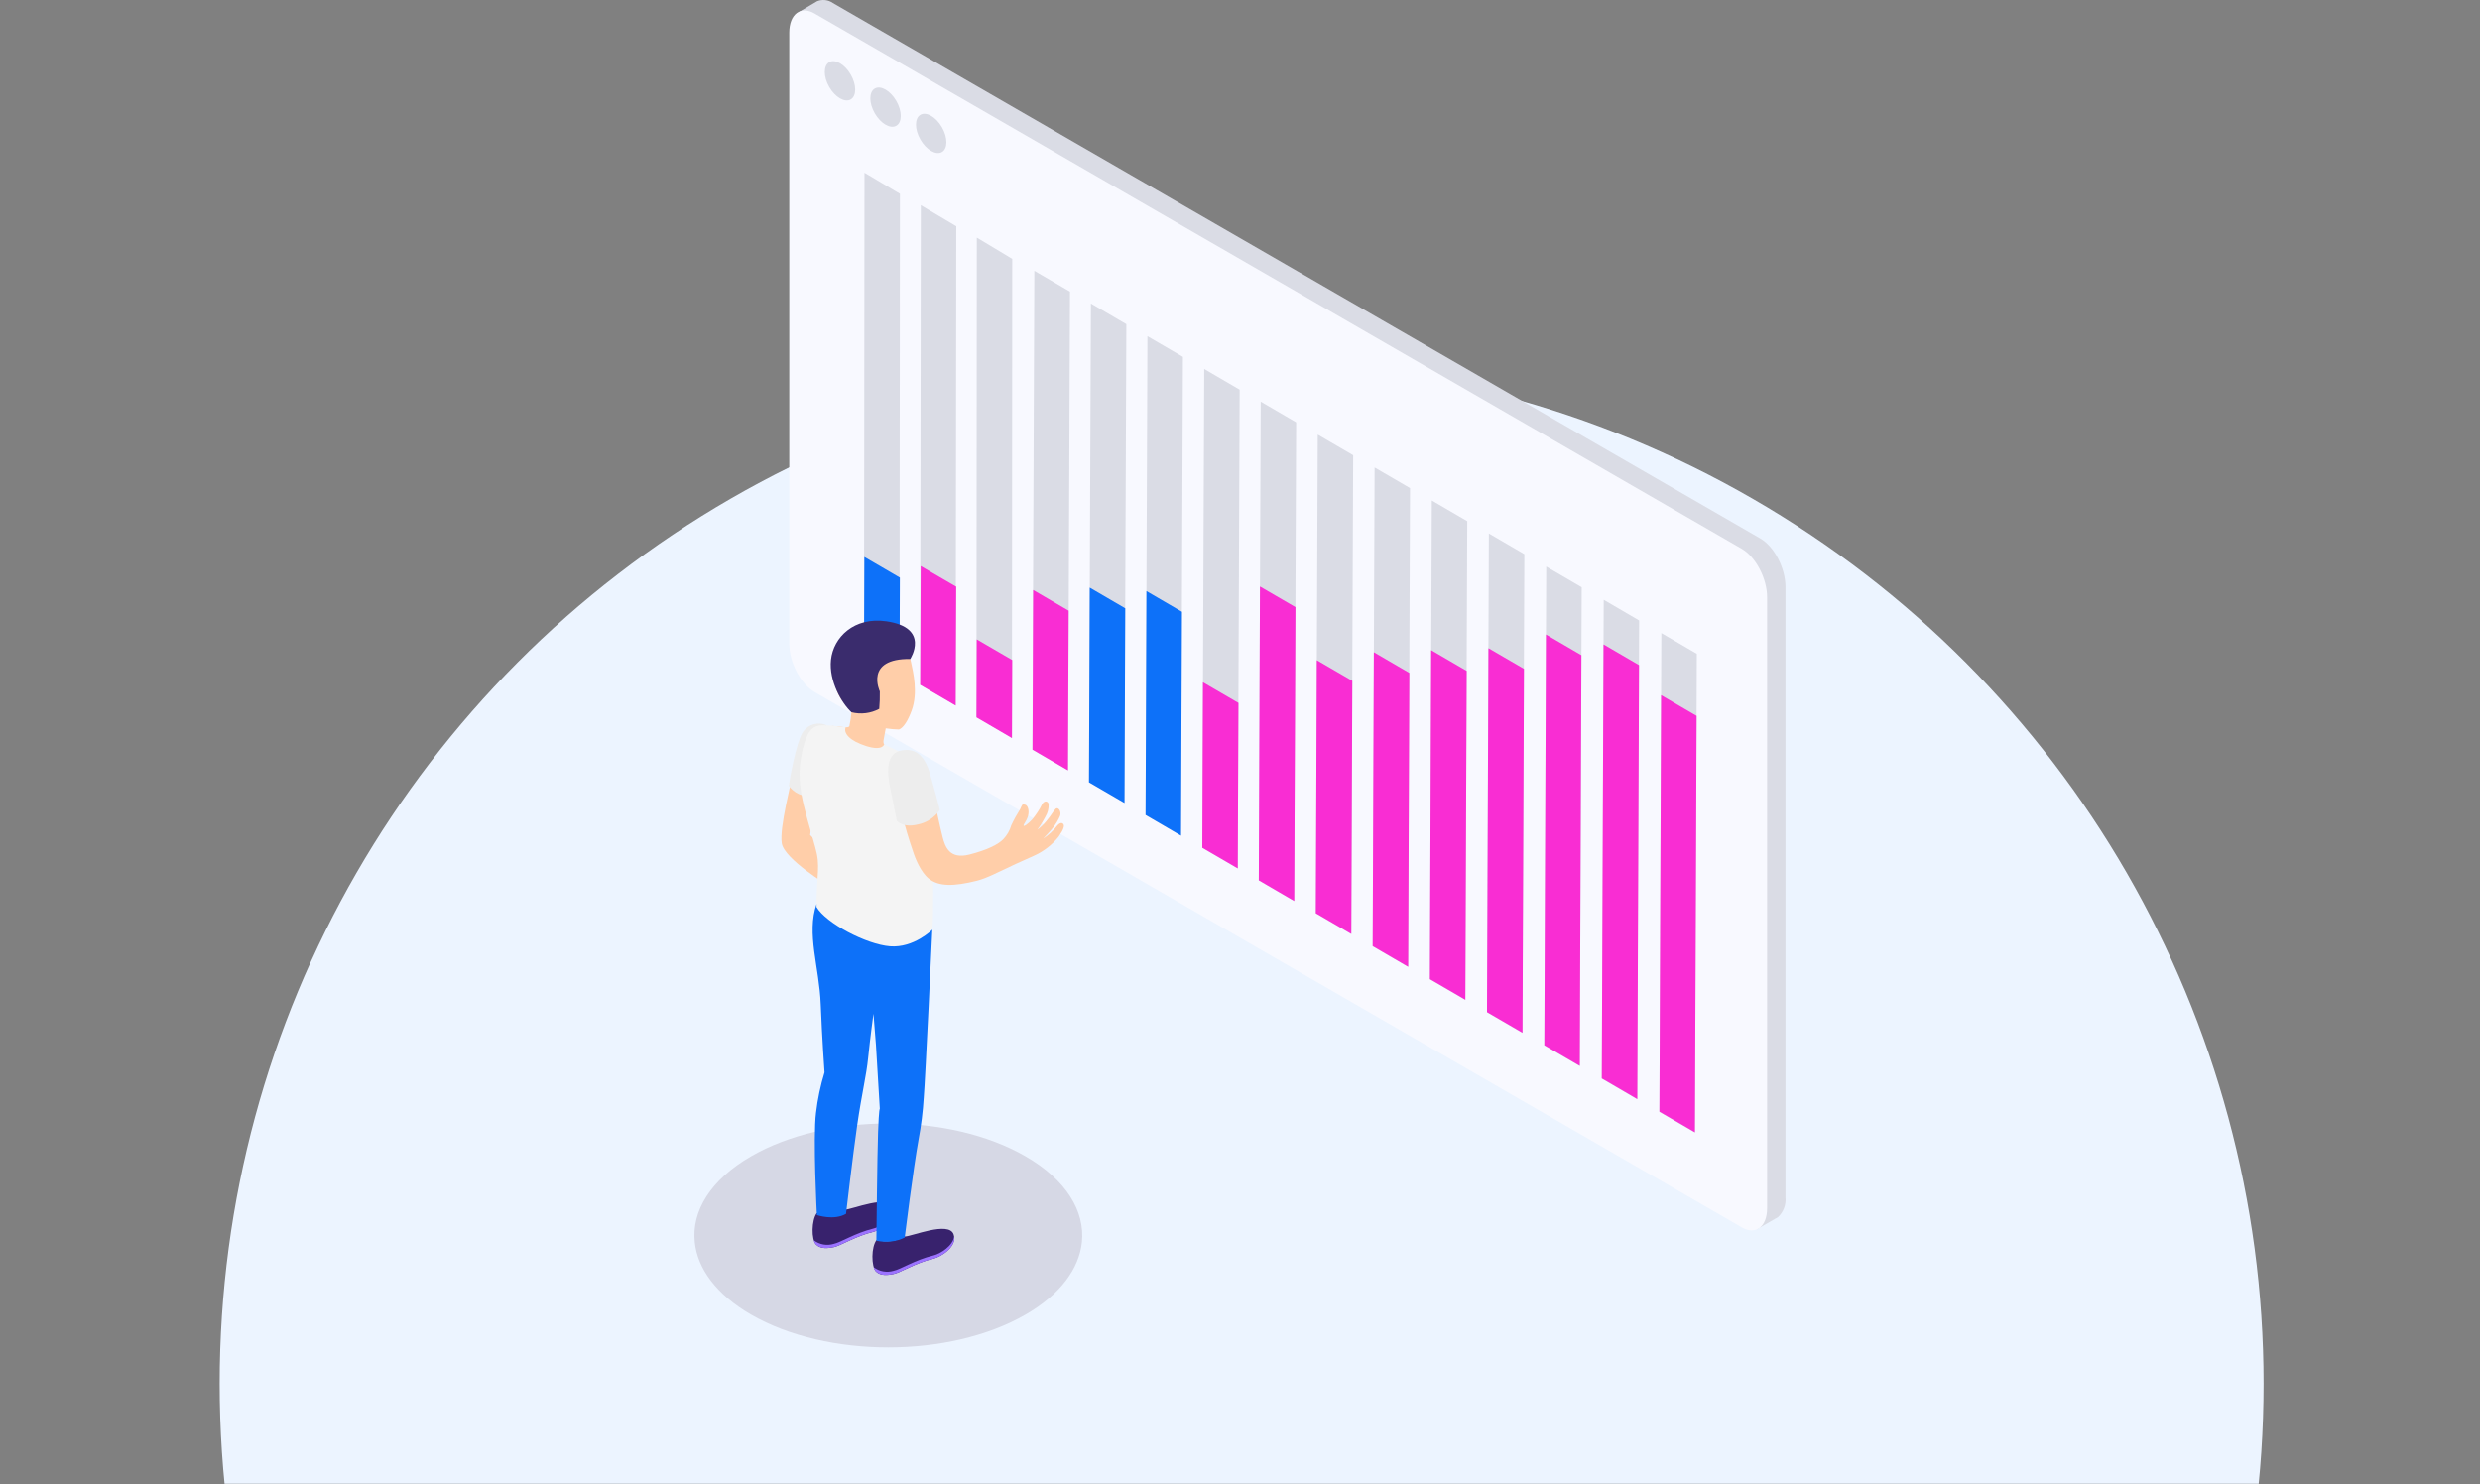 <svg xmlns="http://www.w3.org/2000/svg" width="700" height="419" viewBox="0 0 700 419" fill="none"><rect x="0" y="0" width="700" height="419" fill="#808080" stroke="none"/><mask id="mask0" style="mask-type:alpha" maskUnits="userSpaceOnUse" x="0" y="0" width="700" height="419"><rect width="699.035" height="419" transform="matrix(-1 0 0 1 699.52 0)" fill="#DDEAFD"></rect></mask><g mask="url(#mask0)"><circle cx="350.457" cy="390.575" r="288.457" fill="#ECF4FF"></circle></g><path d="M305.373 350.616C304.6 358.049 299.304 365.417 289.437 371.075C268.057 383.409 233.389 383.409 212.009 371.075C202.141 365.384 196.862 358.049 196.105 350.616C195.168 341.916 200.496 333.018 212.009 326.374C233.389 314.023 268.057 314.023 289.437 326.374C300.965 333.018 306.278 341.916 305.373 350.616Z" fill="#D6D8E5"></path><path d="M496.764 151.931L235.074 0.841C234.434 0.394 233.693 0.115 232.917 0.029C232.141 -0.058 231.356 0.052 230.634 0.347C230.524 0.398 230.42 0.458 230.321 0.528L225.684 3.275L227.92 7.304V178.722C227.92 183.984 231.127 190.102 235.074 192.372L495.153 342.525L495.86 346.998L501.156 343.955C501.413 343.841 501.655 343.698 501.879 343.528C502.625 342.826 503.201 341.964 503.563 341.006C503.925 340.049 504.063 339.021 503.968 338.002V165.581C503.919 160.318 500.794 154.2 496.764 151.931Z" fill="#DADCE5"></path><path d="M491.622 346.439L229.931 195.348C225.984 193.062 222.777 186.961 222.777 181.682V9.211C222.777 3.949 226.067 1.531 229.931 3.817L491.622 154.907C495.569 157.177 498.776 163.295 498.776 168.558V341.028C498.776 346.291 495.569 348.725 491.622 346.439Z" fill="#F8F9FF"></path><path d="M253.895 189.971L243.879 184.018L244.01 48.748L254.01 54.702L253.895 189.971Z" fill="#DADCE5"></path><path d="M253.895 189.987L243.879 184.165L243.978 157.209L253.993 163.048L253.895 189.987Z" fill="#0D71F9"></path><path d="M285.629 208.308L275.613 202.322L275.712 67.069L285.711 73.072L285.629 208.308Z" fill="#DADCE5"></path><path d="M285.629 208.324L275.613 202.486L275.696 180.481L285.711 186.303L285.629 208.324Z" fill="#F92DD3"></path><path d="M317.378 226.661L307.379 220.823L307.922 85.669L317.921 91.507L317.378 226.661Z" fill="#DADCE5"></path><path d="M317.395 226.646L307.379 220.824L307.593 165.861L317.608 171.7L317.395 226.646Z" fill="#0D71F9"></path><path d="M349.363 245.148L339.363 239.309L339.906 104.155L349.905 109.994L349.363 245.148Z" fill="#DADCE5"></path><path d="M349.363 245.115L339.363 239.293L339.544 192.586L349.56 198.408L349.363 245.115Z" fill="#F92DD3"></path><path d="M381.402 263.649L371.402 257.81L371.945 122.673L381.944 128.495L381.402 263.649Z" fill="#DADCE5"></path><path d="M381.418 263.617L371.402 257.778L371.682 186.353L381.698 192.175L381.418 263.617Z" fill="#F92DD3"></path><path d="M413.601 282.25L403.602 276.428L404.144 141.274L414.144 147.112L413.601 282.25Z" fill="#DADCE5"></path><path d="M413.601 282.2L403.602 276.378L403.963 183.523L413.979 189.361L413.601 282.2Z" fill="#F92DD3"></path><path d="M445.906 300.916L435.891 295.078L436.433 159.924L446.449 165.762L445.906 300.916Z" fill="#DADCE5"></path><path d="M445.902 300.851L435.902 295.029L436.363 179.1L446.362 184.938L445.902 300.851Z" fill="#F92DD3"></path><path d="M478.398 319.681L468.383 313.859L468.926 178.705L478.941 184.543L478.398 319.681Z" fill="#DADCE5"></path><path d="M478.398 319.616L468.383 313.778L468.86 196.221L478.875 202.06L478.398 319.616Z" fill="#F92DD3"></path><path d="M301.471 217.469L291.406 211.598L291.949 76.444L302.014 82.315L301.471 217.469Z" fill="#DADCE5"></path><path d="M301.437 217.451L291.438 211.613L291.618 166.534L301.634 172.373L301.437 217.451Z" fill="#F92DD3"></path><path d="M333.347 235.888L323.348 230.05L323.874 94.896L333.89 100.734L333.347 235.888Z" fill="#DADCE5"></path><path d="M333.347 235.871L323.348 230.033L323.594 166.847L333.61 172.686L333.347 235.871Z" fill="#0D71F9"></path><path d="M365.304 254.34L355.305 248.518L355.847 113.364L365.847 119.203L365.304 254.34Z" fill="#DADCE5"></path><path d="M365.304 254.324L355.305 248.486L355.634 165.548L365.649 171.37L365.304 254.324Z" fill="#F92DD3"></path><path d="M397.465 272.925L387.449 267.087L387.992 131.949L397.991 137.771L397.465 272.925Z" fill="#DADCE5"></path><path d="M397.465 272.892L387.449 267.054L387.778 184.1L397.794 189.938L397.465 272.892Z" fill="#F92DD3"></path><path d="M429.718 291.559L419.719 285.737L420.245 150.583L430.261 156.421L429.718 291.559Z" fill="#DADCE5"></path><path d="M429.734 291.509L419.719 285.687L420.13 182.964L430.146 188.786L429.734 291.509Z" fill="#F92DD3"></path><path d="M462.116 310.291L452.117 304.452L452.66 169.298L462.659 175.137L462.116 310.291Z" fill="#DADCE5"></path><path d="M462.133 310.225L452.117 304.386L452.611 181.896L462.626 187.734L462.133 310.225Z" fill="#F92DD3"></path><path d="M269.754 199.13L259.738 193.21L259.903 57.924L269.918 63.861L269.754 199.13Z" fill="#DADCE5"></path><path d="M269.738 199.148L259.738 193.309L259.87 159.776L269.886 165.598L269.738 199.148Z" fill="#F92DD3"></path><path d="M240.13 28.063C241.805 27.096 241.805 23.958 240.129 21.056C238.453 18.153 235.736 16.584 234.061 17.552C232.386 18.519 232.386 21.656 234.062 24.559C235.737 27.461 238.454 29.03 240.13 28.063Z" fill="#DADCE5"></path><path d="M252.989 35.504C254.665 34.536 254.664 31.399 252.988 28.497C251.313 25.594 248.596 24.025 246.92 24.993C245.245 25.96 245.245 29.097 246.921 32C248.597 34.902 251.314 36.471 252.989 35.504Z" fill="#DADCE5"></path><path d="M265.868 42.92C267.543 41.953 267.543 38.816 265.867 35.913C264.192 33.011 261.475 31.442 259.799 32.409C258.124 33.377 258.124 36.514 259.8 39.416C261.476 42.319 264.192 43.888 265.868 42.92Z" fill="#DADCE5"></path><path d="M223.849 217.569C223.504 220.595 219.902 233.62 220.675 238.077C221.448 242.534 233.832 250.017 233.832 250.017L235.476 242.37L228.668 235.692L230.51 223.045L223.849 217.569Z" fill="#FFCEA9"></path><path d="M233.374 204.74C232.176 204.183 230.815 204.086 229.55 204.468C228.285 204.85 227.205 205.685 226.516 206.812C224.707 209.806 222.832 220.084 222.668 221.844C223.392 222.83 224.354 223.615 225.464 224.127C226.574 224.64 227.797 224.861 229.016 224.772L233.374 204.74Z" fill="#EDEDED"></path><path d="M247.431 349.992C250.108 350.732 252.969 350.383 255.391 349.022C257.315 349.022 267.725 344.631 269.14 348.364C270.39 351.653 265.851 354.679 263.466 355.272C258.203 356.538 254.305 359.169 252.2 359.613C250.556 359.942 248.582 360.156 247.266 358.923C245.885 357.442 245.885 351.933 247.431 349.992Z" fill="#38226D"></path><path d="M252.203 358.708C254.308 358.264 258.206 355.633 263.468 354.366C265.491 353.873 268.961 351.653 269.323 349.021C269.784 352.048 265.705 354.728 263.468 355.271C258.206 356.537 254.308 359.169 252.203 359.613C250.558 359.942 248.585 360.155 247.269 358.922C246.939 358.569 246.702 358.139 246.578 357.672C247.369 358.274 248.29 358.681 249.267 358.861C250.244 359.041 251.25 358.989 252.203 358.708Z" fill="#9C73FF"></path><path d="M230.542 342.411C233.22 343.142 236.078 342.793 238.502 341.441C240.426 341.441 250.837 337.033 252.251 340.783C253.484 344.072 248.962 347.098 246.577 347.69C241.314 348.957 237.417 351.588 235.312 352.032C233.667 352.361 231.693 352.575 230.378 351.341C228.93 349.861 229.062 344.368 230.542 342.411Z" fill="#38226D"></path><path d="M235.312 351.11C237.417 350.666 241.315 348.051 246.578 346.768C248.584 346.291 252.071 344.071 252.416 341.439C252.893 344.466 248.814 347.146 246.578 347.689C241.315 348.955 237.417 351.587 235.312 352.031C233.667 352.36 231.694 352.573 230.378 351.34C230.048 350.981 229.811 350.546 229.688 350.074C230.474 350.683 231.395 351.095 232.374 351.275C233.352 351.455 234.36 351.399 235.312 351.11Z" fill="#9C73FF"></path><path d="M230.327 314.106C230.78 310.236 231.583 306.416 232.728 302.692C232.728 302.692 232.021 292.825 231.659 283.516C231.248 272.925 227.58 263.6 230.475 255.163L263.153 262.416C263.153 262.416 261.18 304.649 260.735 309.764C260.498 313.744 260.009 317.704 259.272 321.622C257.775 329.845 255.358 349.317 255.358 349.317C252.871 350.509 250.053 350.822 247.365 350.205C247.365 350.205 247.611 325.536 247.842 319.648C248.105 312.428 248.335 312.988 248.335 312.988L247.25 295.012L246.542 286.148C246.542 286.148 245.638 292.726 245.046 298.564C244.536 303.679 243.303 308.3 241.921 317.806C240.737 326.029 238.796 342.623 238.796 342.623C235.343 344.63 230.573 342.969 230.573 342.969C230.573 342.969 229.439 321.26 230.327 314.106Z" fill="#0D71F9"></path><path d="M235.103 204.921C237.603 205.036 239.445 205.677 239.758 204.921C240.029 203.64 240.222 202.344 240.333 201.039C240.037 200.316 239.791 199.543 239.791 199.543C236.666 197.619 235.679 194.231 235.268 190.3C234.577 183.574 238.195 177.686 244.922 176.995C251.253 176.337 255.891 180.778 257.141 186.863C257.799 189.873 259.131 195.563 257.339 200.513C256.335 203.276 255.036 205.447 253.737 205.908C252.487 205.878 251.24 205.768 250.004 205.579C250.004 205.579 249.675 207.453 249.444 208.654C249.214 209.855 249.296 210.48 251.681 211.943C254.066 213.407 248.079 216.449 244.165 216.137C240.251 215.825 235.843 213.489 234.626 210.956C233.278 208.161 233.393 204.839 235.103 204.921Z" fill="#FFCEA9"></path><path d="M238.703 205.283C238.012 206.928 239.772 209.098 244.443 210.579C249.113 212.059 249.541 210.151 249.541 210.151C252.653 211.541 255.684 213.106 258.619 214.838C261.431 216.795 262.665 222.469 263.043 232.057C263.487 243.142 263.52 259.588 263.158 262.417C263.158 262.417 257.912 267.647 251.202 267.104C244.492 266.561 233.21 260.608 230.463 256.019C230.463 246.3 231.68 244.721 230.102 239.129C226.5 226.301 224.609 221.038 226.352 212.536C227.799 205.513 229.822 204.642 232.601 204.707C234.644 204.789 236.681 204.981 238.703 205.283Z" fill="#F4F4F4"></path><path d="M273.594 241.217C268.084 242.599 266.785 239.129 266.061 236.283C264.318 229.327 263.364 223.126 262.065 219.097C260.535 214.426 258.924 213.686 256.654 212.782C253.99 211.713 251.72 213.966 252.592 219.903C253.677 226.781 255.366 233.55 257.641 240.132C258.315 242.303 259.861 246.151 262.163 248.009C264.992 250.312 269.285 250.213 275.748 248.601C278.511 247.911 281.537 246.266 286.767 243.832C288.165 243.174 289.25 242.747 291.947 241.497C294.649 240.278 297.018 238.428 298.855 236.102C300.253 234.063 300.499 233.109 300.154 232.632C299.809 232.155 299.151 232.188 298.411 233.043C297.315 234.489 295.973 235.73 294.447 236.711C294.447 236.711 296.174 234.918 297.128 233.751C297.967 232.713 298.664 231.568 299.2 230.346C299.71 229.146 298.674 227.534 297.901 228.373C297.128 229.212 296.75 230.1 295.319 231.794C294.576 232.71 293.719 233.527 292.77 234.228C293.655 233.033 294.442 231.768 295.121 230.445C295.734 229.418 296.031 228.235 295.977 227.041C295.977 226.416 295.072 225.676 294.233 226.843C293.442 228.466 292.453 229.985 291.289 231.366C290.023 232.682 288.954 233.422 288.921 233.011C288.888 232.599 289.678 231.942 290.138 230.412C290.599 228.883 290.138 227.287 289.3 227.123C288.461 226.958 288.609 227.008 287.935 228.422C287.003 229.885 286.168 231.407 285.435 232.978C285.011 234.441 284.238 235.778 283.182 236.875C281.817 238.306 278.774 239.901 273.594 241.217Z" fill="#FFCEA9"></path><path d="M254.622 211.795C258.289 211.253 260.888 212.914 262.516 218.489C264.144 224.064 265.279 228.62 265.279 228.62C263.833 230.734 261.621 232.202 259.112 232.715C254.721 233.784 253.142 231.679 253.142 231.679C253.142 231.679 251.925 225.84 251.152 221.811C250.379 217.782 250.066 212.47 254.622 211.795Z" fill="#EDEDED"></path><path d="M256.92 186.008C256.92 186.008 262.726 177.16 250.144 175.367C241.066 174.068 235.228 179.906 234.554 186.238C233.912 192.274 237.629 198.556 240.326 201.04C242.969 201.709 245.766 201.369 248.171 200.086C248.312 198.445 248.366 196.798 248.335 195.152C248.335 195.152 243.911 185.827 256.92 186.008Z" fill="#3A2C6D"></path></svg>